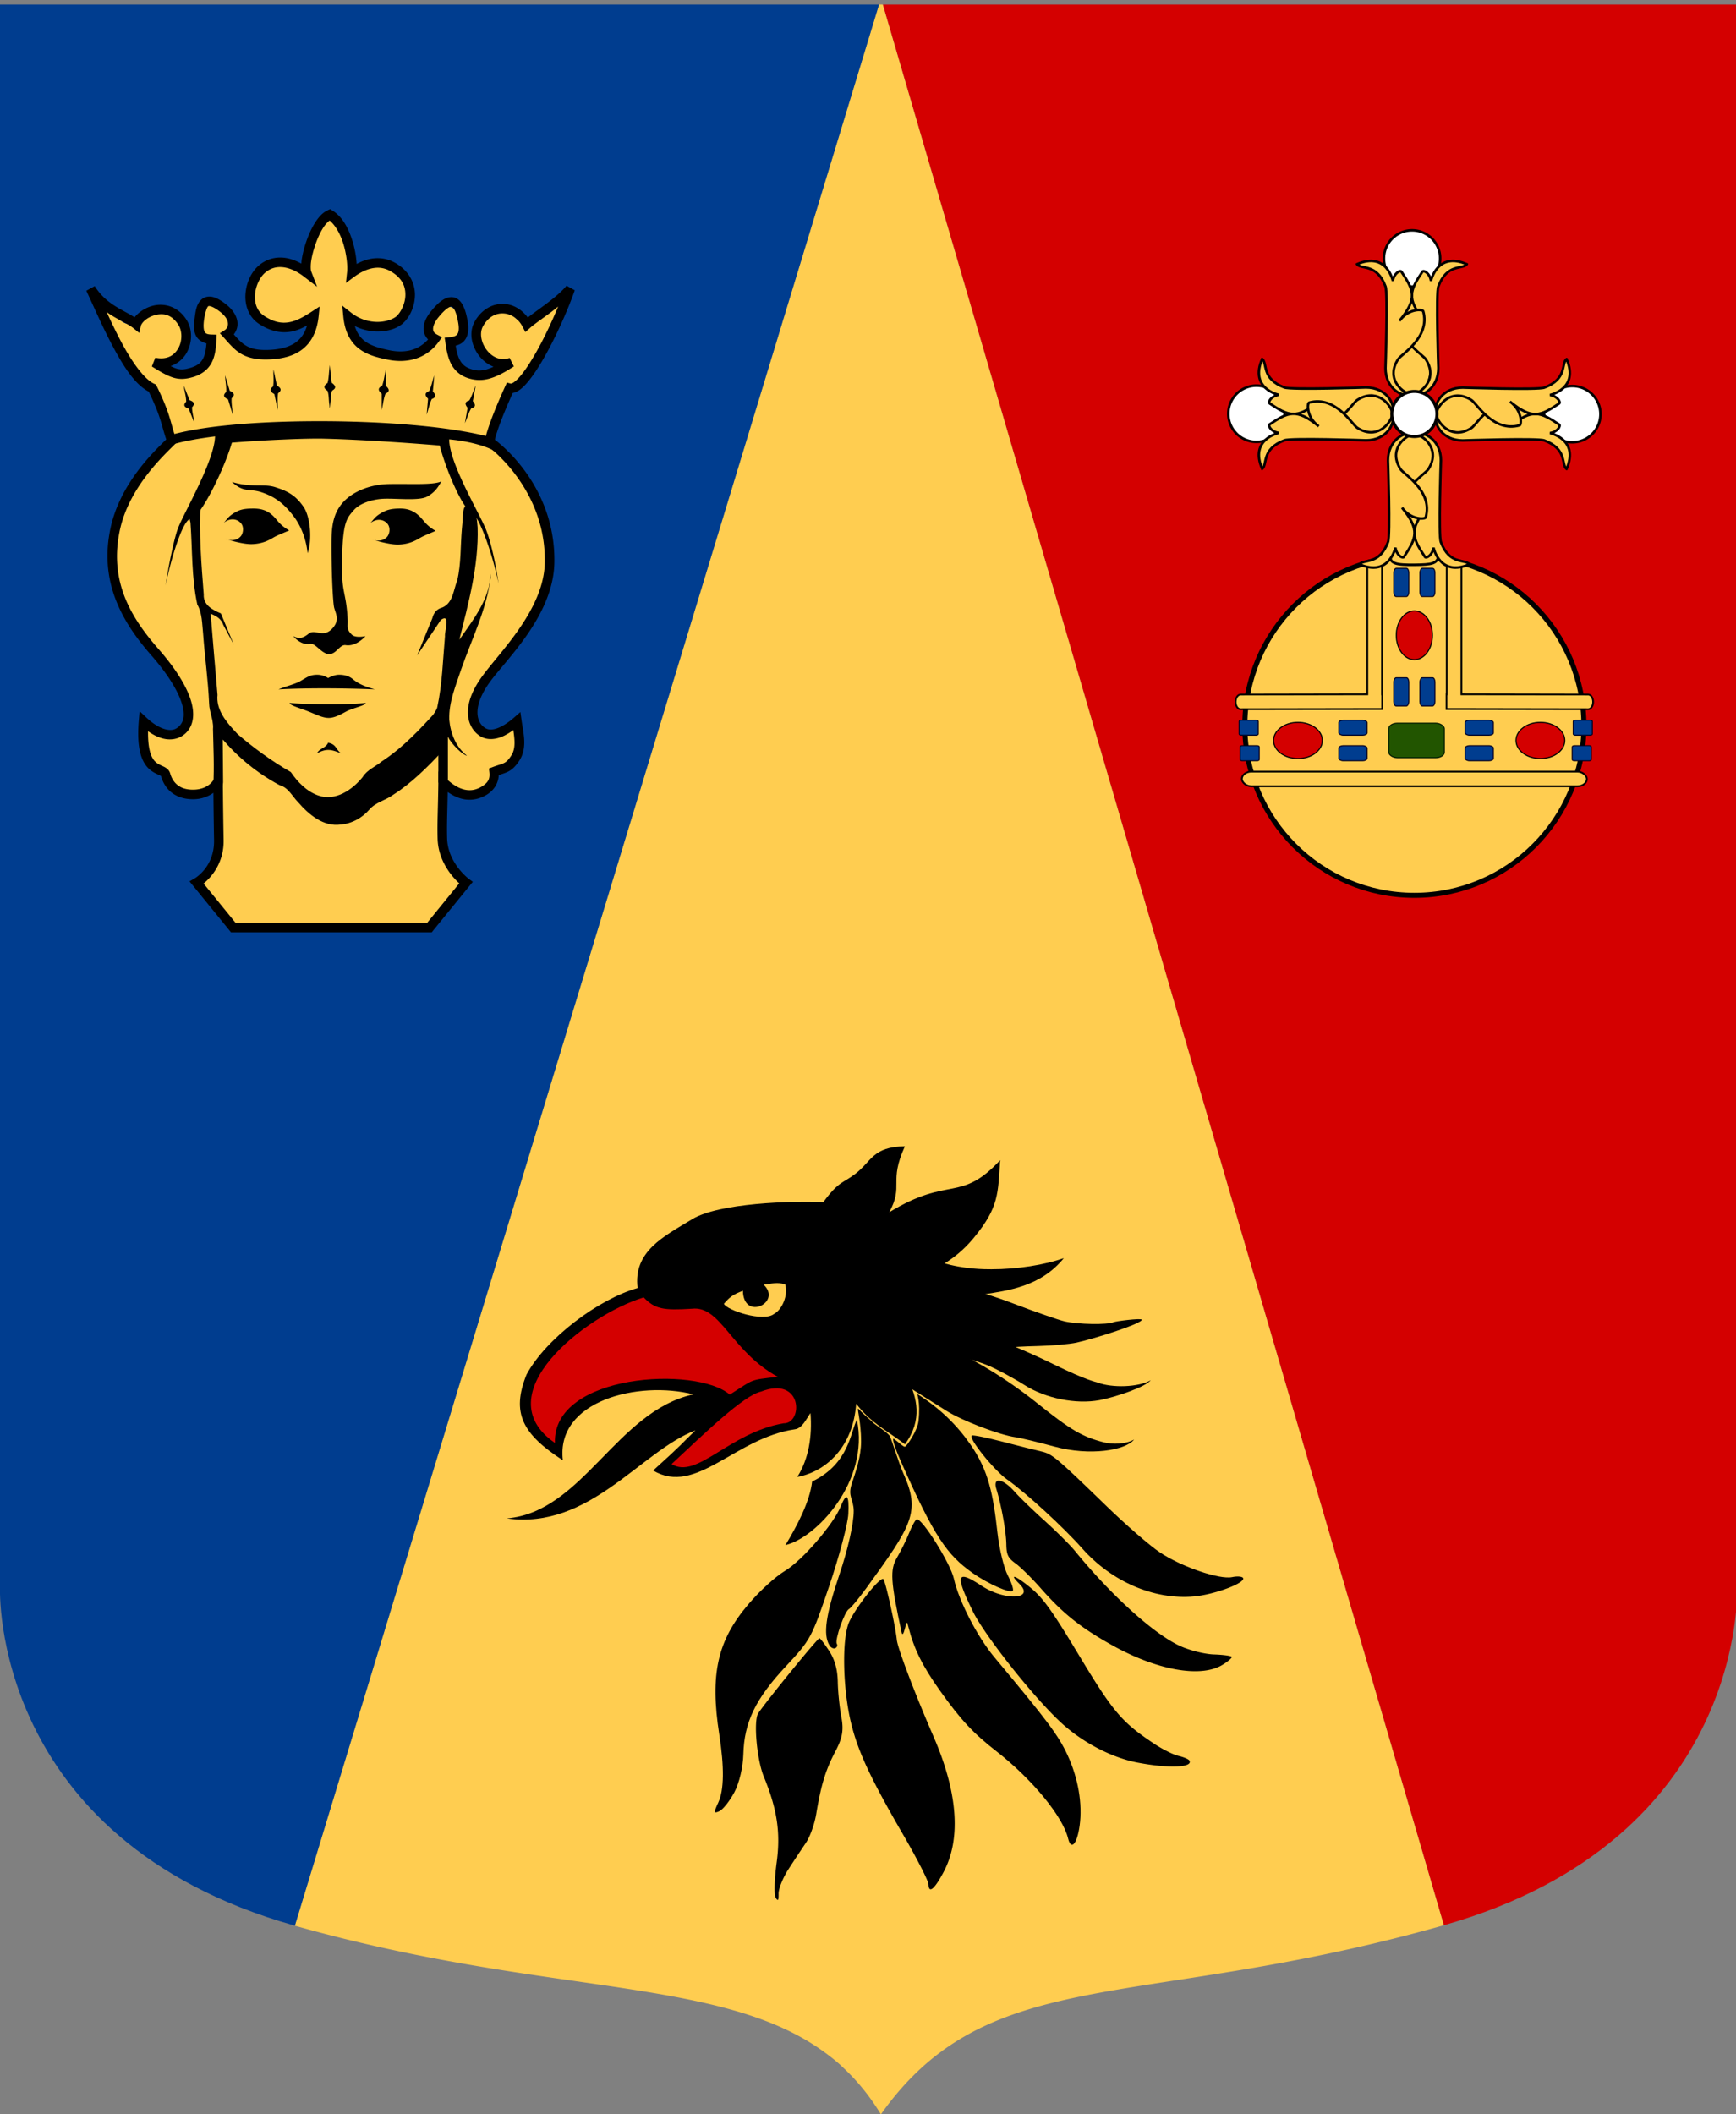 <svg xmlns="http://www.w3.org/2000/svg" xmlns:xlink="http://www.w3.org/1999/xlink" version="1.0" width="345" height="420"><rect width="100%" height="100%" fill="#808080" stroke="none"/><path style="fill:#d40000" d="m175.438.906 111.5 381.531c60.328-17.117 58.28-67.03 58.28-67.03V.906h-169.78z"/><path style="fill:#ffcd50;fill-opacity:1" d="M174.688.906 58.594 382.531c15.072 4.252 28.748 6.851 41.062 8.813 12.328 1.963 23.286 3.286 32.938 5.031 12.047 2.178 22.059 4.995 30.094 10.469 1.608 1.095 3.142 2.27 4.593 3.594.006.005-.005.026 0 .03 2.9 2.649 5.498 5.775 7.781 9.532a61.422 61.422 0 0 1 4.125-5.219 52.559 52.559 0 0 1 4.375-4.406c20.936-18.663 50.402-12.952 103.282-27.906.033-.01.06-.022.094-.031L175.438.906h-.75z"/><path style="fill:#003d8f" d="M0 .906v314.5s-2.024 49.97 58.406 67.063c.067.019.121.043.188.062L174.688.906H0z"/><path d="M308.875 52.625c-15.869 8.024-16.965 37.397-20.715 44.528-20.47-19.35-51.32 6.277-40.886 30.157 7.446 24.06 43.183 9.462 48.351 10.002-3.686 29.702-48.9 35.929-65.257 13.806 4.007-9.154-3.39-33.125-20.827-28.272-10.34 12.19 2.364 26.85 5.117 33.516 5.317 28.86-43.78 24.297-41.267 14.224 23.182 2.38 29.41-34.606 7.68-41.38-18.18-7.325-25.823 20.887-40.794 1.923-12.476-4.524-28.18-30.946-15.304-6.095 11.749 23.095 20.447 50.647 42.933 65.591 7.052 21.268 25.98 42.194 2.547 54.675-30.368 30.34-45.532 79.054-25.29 118.998 13.028 31.339 48.418 50.96 51.315 86.646-.67 27.895-38.133 5.32-35.93 8.31-4.331 22.455 23.17 43.244 34.52 53.75 15.055 7.008 29.766-22.274 25.122 3.423-.815 22.051 6.373 49.675-14.266 65.13-4.664 5.79 9.395 14.158 12.713 21.047 6.113 5 9.05 16.676 17.585 16.583h151.872l29.031-35.656c-22.458-15.686-19.443-44.718-18.33-68.578-5.139-25.42 20.453 11.938 32.83-4.578 8.465-9.678 9.615-18.114 22.834-23.231 9.46-12.728 7.026-43.033-11.174-22.778-32.453 5.308-19.85-40.857-2.667-52.162 24.183-27.977 49.83-62.416 41.752-101.762-4.333-29.254-20.736-56-43.214-74.91-4.483-20.226 12.083-44.471 28.437-57.818 13.768-20.439 23.917-43.126 32.438-66.183-13.727 10.167-31.393 38.339-45.037 17.96-19.123-10.377-39.753 17.292-24.494 32.943 5.475 13.124 34.089 4.27 11.937 13.857-21.821 17.064-52.314-18.295-27.478-30.562 4.764-19.751-15.99-32.607-25.031-10.517-5.803 11.769 7.973 22.08-11.08 27.273-19.906 6.799-51.62-.283-54.883-24.842 4.232-2.281 39.768 14.547 46.11-9.341 13.402-24.163-20.687-49.18-40.996-31.379-4.842-6.096-4.116-35.914-20.204-44.298z" style="fill:#ffcd50;fill-opacity:1;fill-rule:evenodd;stroke:none" transform="matrix(.25 0 0 .25 -12.04 29.91)"/><path d="m310.594 46.563-1.813.812c-4.174 1.862-7.337 5.504-10.093 9.813-2.757 4.308-5.06 9.408-6.875 14.562-1.816 5.154-3.127 10.341-3.813 14.906-.172 1.148-.207 2.107-.312 3.156-4.458-2.463-9.067-4.148-13.72-4.656-6.95-.759-13.981 1.085-19.78 5.906-6.259 5.204-10.2 13.8-10.875 22.688-.676 8.889 2.302 18.477 10.812 24.031 9.384 6.124 18.144 7.474 25.781 6 4.56-.88 8.566-2.732 12.375-4.812-1.809 6.058-4.76 10.253-8.687 13.187-5.462 4.081-13.145 5.962-22.375 6.25-9.169.287-14.21-1.272-18.188-3.812-3.15-2.012-5.907-5.054-9.03-8.531 1.809-2.3 3.04-5.214 2.968-8.594-.11-5.14-3.09-10.676-9.5-15.594-3.88-2.977-7.121-4.818-10.281-5.563-3.16-.744-6.504-.03-8.688 1.876-4.367 3.81-4.864 9.607-5.656 15.374-.625 4.55-.992 9.06.906 13.188 1.445 3.142 4.52 5.461 8.531 6.469-.386 4.563-1.023 8.608-2.437 11.5-1.776 3.631-4.371 6.116-10.063 7.844-4.874 1.479-7.595 1.714-11.187.718-1.348-.373-3.07-1.19-4.813-2.031 5.71-1.96 10.16-5.89 12.813-10.688 4.504-8.144 4.719-18.488-.25-26.218-6.908-10.747-17.699-13.173-26.25-11.125A28.557 28.557 0 0 0 159 128.656c-1.48 1.186-2.79 2.447-3.844 3.844-9.837-6.356-22.368-10.128-31.718-24.781l-6.657 3.656c6.131 13.132 13.787 30.88 22.313 46.531 8.166 14.991 16.76 28.157 27.312 33.625 10.008 20.723 9.832 26.077 13.907 37.969-9.832 9.66-36.343 34.698-44.125 69.719-9.993 44.968 10.812 77.341 32.28 101.875 11.499 13.139 19.465 25.37 23.188 35.219 3.724 9.848 3.238 16.543-.718 20.718-3.21 3.389-6.675 3.973-11.282 2.813-4.606-1.16-10.007-4.51-14.812-9.031l-5.719-5.375-.656 7.843c-1.81 22.011 2.26 32.403 7.937 37.813 2.839 2.705 5.854 3.986 7.782 4.875.964.444 1.657.812 1.906 1 .25.187.052.013.031-.063 1.045 3.832 3.134 8.435 7.219 12.156 4.084 3.722 10.174 6.344 18.219 6.344 7.2 0 12.48-2.415 16.25-5.093.058 6.468.16 18.612.5 37.656.386 21.658-15.625 30.468-15.625 30.468l-3.875 2.22 2.812 3.468 29.031 35.656 1.125 1.407h159.563l1.125-1.407 29.031-35.656 2.531-3.094-3.218-2.343s-16.672-12.427-17.22-32.125c-.31-10.89.173-21.145.47-36.875 4.207 2.906 8.451 4.892 12.718 5.687 6.386 1.19 12.693-.164 18.25-3.531 6.153-3.728 9.286-9.461 9.594-15.625 2.731-.905 5.15-1.593 7.563-2.813 3.114-1.573 5.917-4.197 8.843-8.75 6.533-10.162 3.136-21.834 1.782-31.594l-.97-6.937-5.28 4.594c-4.387 3.809-9.04 6.83-13.094 8.281-4.053 1.451-7.14 1.394-9.594-.156-3.346-2.115-5.941-5.817-6.156-11.719-.215-5.902 2.151-14.169 9.625-24.563 12.909-17.952 50.83-53.094 51.5-95.25.957-59.411-41.33-93.048-47.25-97.5.153-.818.206-1.721 1.875-6.78 2.013-6.104 5.84-16.144 12.281-30.438 1.596-.272 3.13-.921 4.5-1.781 2.334-1.466 4.502-3.555 6.75-6.125 4.496-5.142 9.204-12.305 13.875-20.532 9.343-16.453 18.51-37.057 24.188-53.125l-6.532-3.656c-4.068 5-10.693 10.373-17.218 15.219-5.08 3.772-9.727 7.06-13.594 10.094-4.8-6.505-11.715-10.515-19.094-10.844-8.735-.39-17.74 4.373-23.187 14.156-4.793 8.608-2.378 19.29 3.5 26.969 2.933 3.831 6.935 7.03 11.562 8.781-2.2.972-4.36 1.876-6.156 2.313-4.596 1.116-8.033.804-12.031-.532-5.013-1.674-7.471-4.509-9.25-8.375-1.344-2.92-2.066-6.48-2.688-10.125 2.428-.62 4.838-1.597 6.781-3.812 3.034-3.459 3.966-8.769 2.688-15.969-.778-4.383-1.759-8.098-3.188-11.188-1.428-3.089-3.388-5.781-6.5-7-3.111-1.218-6.662-.433-9.75 1.47-3.087 1.902-6.171 4.915-9.625 9.187-4.07 5.033-6.142 9.878-5.906 14.531.155 3.038 1.533 5.717 3.563 7.844-4.287 4.735-9.056 7.348-13.938 8.562-5.784 1.44-11.663 1.03-16.187.125-7.906-1.58-14.942-3.468-20-7.25-3.58-2.677-6.375-6.375-8.094-12.062 6.181 3.017 12.538 4.322 18.312 4.281 8.219-.059 15.248-2.406 19.688-6.281 5.362-4.68 9.545-12.913 9.781-22.188.236-9.274-4.21-19.59-15.875-26.156-7.444-4.19-15.123-4.267-21.5-2.625-3.359.865-6.341 2.178-8.969 3.594-.313-5.718-1.435-12.263-3.5-18.781-3.015-9.523-7.839-18.891-15.875-23.72l-1.687-1.03zm-.406 9.03c4.496 3.711 8.359 10.45 10.75 18 2.712 8.565 3.659 17.879 3.125 23l-.907 8.563 6.938-5.094c2.958-2.184 7.454-4.904 12.437-6.187 4.984-1.283 10.29-1.269 15.875 1.875 9.563 5.382 12.177 12.378 12 19.313-.176 6.934-3.88 13.8-7.187 16.687-2.366 2.065-8.07 4.358-14.75 4.406-6.68.048-14.305-1.918-21.25-7.406l-7-5.5.875 8.844c1.19 12.29 5.932 20.473 12.656 25.5 6.724 5.027 14.92 6.998 23.063 8.625 5.31 1.06 12.25 1.584 19.5-.219 7.249-1.803 14.798-6.057 20.656-14.156l2.562-3.563-3.875-2.031c-2.287-1.192-3.118-2.395-3.218-4.375-.1-1.98.902-5.234 4.25-9.375 3.143-3.888 5.809-6.343 7.687-7.5 1.878-1.157 2.541-1.055 3-.875.459.18 1.424 1 2.406 3.125.983 2.125 1.883 5.338 2.594 9.344 1.066 6.005.116 8.46-.906 9.625-1.022 1.165-2.993 1.824-5.813 2.094l-4 .375.594 3.968c.74 4.84 1.53 10.455 3.938 15.688 2.408 5.232 6.76 10.05 13.718 12.375 5.016 1.676 10.353 2.183 16.25.75 5.898-1.433 12.333-4.63 20.47-9.969l-3.345-6.75c-7.442 2.628-13.93-.682-18.312-6.406-4.382-5.725-5.78-13.495-2.906-18.656 4.284-7.696 10.331-10.513 16.218-10.25 5.887.262 11.774 3.823 15.25 10.468l2.282 4.313 3.625-3.25c3.27-2.913 9.718-7.316 16.406-12.281 2.02-1.501 4.02-3.146 6.031-4.75-5.104 12.258-11.315 25.41-17.594 36.468-4.523 7.967-9.07 14.854-12.968 19.313-1.95 2.23-3.756 3.816-5.094 4.656-1.338.84-1.963.799-2.031.781l-3.063-.781-1.344 2.875c-7.263 15.91-11.292 26.618-13.53 33.406-2.24 6.789-2.72 9.938-2.72 9.938l-.312 2.312 1.875 1.344s47.118 33.258 46.156 92.938c-.596 37.578-35.924 71.274-50.062 90.937-8.14 11.321-11.36 21.138-11.063 29.281.297 8.144 4.302 14.44 9.688 17.844 4.898 3.096 10.824 2.838 16.218.906 3.5-1.253 6.872-3.333 10.188-5.687 1.154 7.804 1.873 14.75-1.563 20.094-2.513 3.91-4.007 5.134-5.906 6.093-1.899.96-4.77 1.608-9.187 3.281l-2.75 1.032.343 2.937c.577 5.026-.745 8.217-6.062 11.438-4.218 2.556-8.376 3.413-12.938 2.562-4.561-.85-9.64-3.542-15.125-8.719l-6.312-5.968-.094 8.687c-.23 21.51-.971 31.66-.594 44.875.499 17.934 11.69 30.396 17.22 35.469l-25.5 31.344H235.374L210 582.406c5.69-4.69 16.24-15.886 15.906-34.593-.42-23.515-.625-46.5-.625-46.5l-7.125-1.75s-3.878 8.25-16.593 8.25c-6.463 0-10.378-1.901-13.094-4.375-2.716-2.475-4.263-5.714-5.031-8.532-.474-1.738-1.645-3.145-2.782-4-1.136-.855-2.24-1.364-3.28-1.844-2.081-.959-3.992-1.793-5.75-3.468-3.024-2.881-6.027-9.325-5.782-24.219 3.796 2.68 7.799 4.77 11.937 5.813 6.472 1.629 13.587.413 18.657-4.938 6.56-6.924 6.587-17.401 2.343-28.625-4.243-11.224-12.713-23.955-24.593-37.531-20.921-23.908-39.944-53.143-30.594-95.219 7.46-33.571 34.608-58.546 43.719-67.656l1.718-1.719-.843-2.281c-4.882-13.252-3.819-18.264-15.438-42.063l-.594-1.219-1.28-.562c-7.448-3.312-16.845-15.892-25.126-31.094-4.533-8.322-8.774-17.237-12.781-25.906 8.397 5.95 16.564 8.985 21.187 12.719l4.688 3.781 1.375-5.844c.188-.793 1.408-2.77 3.531-4.469 2.123-1.699 5.037-3.197 8.125-3.937 6.177-1.48 12.688-.518 18.063 7.844 3.16 4.918 3.203 12.702.03 18.437-3.17 5.736-8.755 9.577-18.343 7.688l-2.75 6.937c7.53 4.705 12.625 7.66 17.688 9.063 5.062 1.402 9.868.93 15.406-.75 7.236-2.197 12.08-6.482 14.687-11.813 2.607-5.33 3.222-11.375 3.532-17.875l.187-3.875-3.875-.093c-4.274-.115-5.11-1.031-5.844-2.625-.733-1.594-.87-4.901-.312-8.97.756-5.508 2.277-9.92 3.156-10.687.44-.383.496-.527 1.938-.187 1.441.34 4.003 1.576 7.406 4.187 5.18 3.975 6.48 7.35 6.531 9.719.05 2.37-1.217 4.203-2.625 5.094l-3.844 2.437 3.063 3.344c4.154 4.54 7.654 9.055 13 12.469 5.346 3.413 12.326 5.318 22.5 5 10.113-.316 19.403-2.332 26.656-7.75 7.253-5.419 12.025-14.174 13.313-26.406l.812-7.907-6.656 4.313c-5.668 3.657-11.255 6.96-17.125 8.094-5.87 1.133-12.147.392-20.219-4.875-5.885-3.84-7.9-10.211-7.375-17.125.526-6.915 3.986-13.94 8.156-17.407 4.28-3.558 8.916-4.784 14.094-4.218 5.179.565 10.908 3.076 16.438 7.312l10.656 8.188-4.813-12.563c-.201-.525-.504-3.865.094-7.844.598-3.978 1.836-8.776 3.5-13.5 1.664-4.723 3.775-9.375 6.094-13 1.71-2.673 3.481-4.45 5.094-5.687z" style="fill:#000;fill-opacity:1;fill-rule:evenodd;stroke:none;stroke-width:7.59;marker:none;visibility:visible;display:inline;overflow:visible;enable-background:accumulate" transform="matrix(.25 0 0 .25 -12.04 29.91)"/><path d="M208.969 274.531c-8.658 3.254-11.843 12.62-9.388 21.067 1.565 21.705.772 43.767 5.43 65.124 3.95 6.97 3.745 15.155 4.6 22.973 1.324 18.508 3.954 36.892 4.78 55.43.093 7.037 3.712 13.387 3.088 20.441.322 15.013 1.08 30.053.24 45.059 3-.424 7.326 6.162 7.785-2.7-.15-11.564-.187-24.995-.285-34.081 3.816 4.706 20.02 3.126 8.657-7.584-6.92-7.593-13.968-16.808-12.8-27.718-1.92-21.505-3.636-43.03-5.482-64.542 4.617 1.796 8.57 4.118 10.12 9.02l8.349 15.605-10.313-24.844c-6.464-2.755-14.127-6.58-13.62-15.053-1.926-24.273-3.866-48.697-2.462-73.047.261-1.738.282-3.633 1.3-5.15zM423.063 279.094c-8.585 2.9-6.218 8.586-7.736 21.515-1.196 13.638-.538 27.606-3.696 40.967-3.002 7.423-3.288 17.661-11.595 21.398-4.718 1.188-7.104 4.302-8.267 8.785l-12.05 29.397 18.875-28.219c8.086-5.66 2.784 9.433 3.3 12.986-1.7 18.847-2.111 37.954-6.149 56.487-.958 4.008-7.182 8.732-.127 8.452 2.02 3.862.568 8.551 1.007 12.783v38.605c2.26-.578 6.862 1.184 7.594-.923v-35.67c2.755 6.148 12.47 15.112 15.116 15.123-8.734-6.701-13.098-17.843-14.026-28.51-.518-13.963 5.208-27.15 9.496-40.19 8.37-24.003 20.082-47.224 23.35-72.684.652-9.45-.668 5.873-1.9 9.035-4.263 15.053-14.215 27.541-22.942 40.225 7.247-29.217 15.442-58.845 14.527-89.214-.437-6.965-1.517-14.09-4.777-20.348z" style="fill:#000;fill-opacity:1;fill-rule:evenodd;stroke:none;stroke-width:7.59;marker:none;visibility:visible;display:inline;overflow:visible;enable-background:accumulate" transform="matrix(.25 0 0 .25 -12.04 29.91)"/><path d="M296.938 215.031c-46.453.243-90.784 3.939-116.063 11.875l2.281 7.25c9.18-2.882 21.555-5.222 35.97-7.031-.677 19.863-24.355 59.785-29.47 72.938-2.69 6.919-6.912 26.363-9.937 45.53 4.836-23.32 14.196-53.11 20.062-52.874 6.579.264 25.795-37.118 32.72-60.625 26.752-2.135 59.615-3.496 73.03-3.156 28.452.723 64.017 3.091 92.157 5.406 5.753 21.76 18.843 50.661 25 52.844 5.863 2.078 16.688 31.934 21.807 56.893-2.946-20.076-6.917-35.01-9.776-42.362-5.162-13.275-29.254-52.584-29.5-72.25 23.108 2.212 34.281 8.312 34.281 8.312.363.265.709.543 1.063.813.902-.307 1.5-.469 1.5-.469-.808-2.768-1.995-5.59-2.532-7.75-1.036-.237-2.121-.455-3.25-.688l.594-2.218c-30.326-8.046-80.854-12.21-130.625-12.438a950.91 950.91 0 0 0-9.312 0z" style="fill:#000;fill-opacity:1;fill-rule:evenodd;stroke:none;stroke-width:7.59;marker:none;visibility:visible;display:inline;overflow:visible;enable-background:accumulate" transform="matrix(.25 0 0 .25 -12.04 29.91)"/><path d="M399 262.906c-6.69 2.98-23.784 1.748-41.562 2.063-16.47.291-29.213 6.728-36 13.875-8.423 8.87-9.674 19.758-9.75 31.187-.154 23.124 1.018 47.183 1.968 52.5.78 4.358 4.97 9.802-.718 16.531-7.667 9.071-14.112.605-19.344 4.75-5.161 4.09-7.87 4.137-12.313 2.032 2.894 3.484 8.085 7.17 13.563 6.094 4.007-.788 9.014 8.01 14.844 8.156 5.83.145 8.52-7.86 13.312-7.125 8.548 1.31 15.688-7.156 15.688-7.156s-7.802 1.79-10.907-1.22c-4.485-4.348-2.974-6.486-3.25-11.812-1.278-24.721-5.634-19.595-4.343-53.375.936-24.683 3.855-27.562 9.187-33.656 5.249-5.998 15.267-8.458 22.094-9 9.739-.773 29.306 1.894 36.156-1.75 6.85-3.644 9.53-8.916 11.375-12.094zm-166.5.375c9.92 9.02 13.623 4.862 23.75 8.281 11.222 3.79 18.243 9.642 25.5 19.25 6.412 8.49 9.99 19.463 10.938 29.157 3.863-11.002 2.028-29.297-3.22-36.875-6.146-8.879-12.333-12.497-22.874-15.75-9.024-2.786-18.75.674-34.094-4.063zm16.5 21.156c-7.217.082-10.56.85-15.437 3.97-4.507 2.88-5.263 5.219-8 7.812 4.579-4.287 10.839-4.124 14.218-.031 2.5 3.026 1.756 8.138-.375 10.437-3.213 3.468-7.44 3.16-10 2.563 4.082 1.23 12.966 3.663 18.875 3.53 8.266-.184 13.58-3.08 16.438-4.78 4.136-2.461 7.219-3.388 13.281-6.094-8.173-4.804-9.048-8.182-13.312-12.094-4.569-4.192-9.708-5.381-15.688-5.312zm116.781 0c-7.216.082-10.934 1.194-15.812 4.313-4.507 2.881-5.232 5.22-7.969 7.813 4.58-4.287 10.808-4.093 14.188 0 2.499 3.026 1.771 8.092-.344 10.406-3.184 3.482-7.475 3.165-10.031 2.562 4.081 1.232 12.996 3.664 18.906 3.531 8.266-.184 13.548-3.05 16.406-4.75 4.136-2.46 7.219-3.419 13.281-6.125-8.173-4.803-9.017-8.181-13.28-12.093-4.57-4.192-9.364-5.725-15.345-5.656zM227.22 308.5s.828.356 2.062.656c-1.226-.372-2.062-.656-2.062-.656zm116.75.469c.319.122.907.325 1.594.5a87.06 87.06 0 0 1-1.594-.5zM300.344 416.5c-5.128 0-7.403 1.43-12.531 4.531-5.129 3.101-11.55 4.25-18.25 7.094 22.5-1.23 53.57-.985 76.53 0-8.01-2.318-12.792-4.25-17.53-8.188-3.03-2.517-6.83-3.478-11.125-3.437-4.03.038-8.47 2.625-8.47 2.625s-3.496-2.625-8.624-2.625zm-21.813 22.375c-.835 1.673 8.794 4.392 14.657 6.719 6.512 2.584 11.397 5.187 16.28 5.187 4.885 0 10.014-3.028 14.095-5.187 4.884-2.584 15.952-4.9 15.218-6.719-15.662 1.806-49.465 1.14-60.25 0zm30.438 31.656c-1.876 4.37-6.664 4.188-8.813 8.344 7.411-3.708 10.657-3.33 19.157.094-4.368-3.159-3.75-7.346-10.344-8.438zM310.313 170.469c-.692 4.689-.603 9.747-1.771 14.211-3.169 2.056-3.414 4.104-.092 6.145 1.31 3.388.911 7.59 1.57 11.287.29 5.613.581-.523.872-2.794.687-2.823-.147-6.37 1.496-8.737 3.648-2.035 2.2-4.082-.564-6.131-.63-4.596-.987-9.337-1.511-13.981zm-44.782 3.375c-.189 4.473.42 9.225-.264 13.526-3.207 2.418-2.206 4.377.983 6.099l2.656 12.719c.207-4.418-.409-9.128.3-13.367 3.249-2.396 2.219-4.358-.956-6.102l-2.719-12.875zm89.407 0c-1.12 4.336-1.517 9.112-3.086 13.174-3.664 1.695-3.049 3.823-.29 6.17v13c1.106-4.28 1.464-9.016 3.025-13.017 3.68-1.667 3.038-3.806.32-6.171l.03-13.156zm-127.875 4.75c.19 4.368 1.206 9.053.923 13.236-2.946 2.608-1.781 4.417 1.452 5.826l3.718 12.188c-.183-4.333-1.188-8.88-.858-13.08 3.034-2.639 1.732-4.437-1.517-5.858-1.076-3.977-2.509-8.241-3.718-12.312zm166.343 0c-1.448 4.092-2.367 8.905-4.112 12.576-3.742 1.324-3.39 3.444-.856 5.986l-1.125 12.688c1.454-4.09 2.233-8.676 4.11-12.453 3.737-1.311 3.242-3.443.796-5.953.452-4.217.783-8.578 1.187-12.844zm-199.25 8.062c.557 4.242 1.951 8.718 2.02 12.82-2.713 2.832-1.372 4.495 1.95 5.586 1.54 3.855 3.082 7.709 4.624 11.563-.528-4.203-1.92-8.548-1.928-12.665 2.684-2.827 1.344-4.501-1.947-5.616l-4.719-11.688zm232.157 0c-1.793 3.9-2.945 8.366-5.132 11.92-3.788.972-3.495 3.114-1.306 5.799l-2.156 12.25c1.767-3.853 2.871-8.292 5.04-11.792 3.821-.95 3.467-3.097 1.272-5.77.862-4.007 1.506-8.301 2.282-12.407z" style="fill:#000;fill-opacity:1;fill-rule:evenodd;stroke:none" transform="matrix(.25 0 0 .25 -12.04 29.91)"/><path d="M396.25 444.125c-13.541 15.02-27.463 30.03-44.51 41.16-5.095 4.258-11.849 6.749-15.38 12.624-8.23 10.104-21.608 19.296-35.125 14.555-9.312-3.22-16.478-10.675-21.891-18.62-15.417-8.859-29.802-19.354-43.231-30.992-5.661-3.803-10.535-10.105-16.603-12.597-5.644 4.465 2.064 12.137 4.85 16.58 12.743 15.216 28.506 28.056 46.023 37.394 6.963 1.846 10.061 8.816 14.803 13.621 8.41 9.677 20 19.575 33.752 17.681 9.002-.743 17.207-5.315 23.026-12.127 4.991-5.69 12.817-7.126 18.776-11.544 14.933-9.481 27.398-22.232 39.51-34.985-1.076-10.946-2.566-21.846-4-32.75z" style="fill:#000;fill-opacity:1;fill-rule:evenodd;stroke:none;stroke-width:1.65px;marker:none;visibility:visible;display:inline;overflow:visible;enable-background:accumulate" transform="matrix(.25 0 0 .25 -12.04 29.91)"/><path d="M314.779 144.153c.002 18.612-15.085 33.701-33.697 33.701-18.612 0-33.7-15.089-33.697-33.7-.002-18.613 15.085-33.702 33.697-33.702 18.612 0 33.7 15.09 33.697 33.701z" style="fill:#ffcd50;fill-opacity:1;stroke:#000;stroke-opacity:1"/><path id="a" style="fill:#ffcd50;stroke:#000;stroke-width:.351;stroke-linecap:round;stroke-opacity:1;fill-opacity:1" d="M271.73 112.183v25.738l-25.188.047c-.546 0-.989.653-.989 1.459s.443 1.458.989 1.458l28.153-.047v-2.917h-.047v-25.738c-.619-.195-2.297-.153-2.917 0z"/><rect style="fill:#ffcd50;stroke:#000;stroke-width:.351;stroke-linecap:round;stroke-opacity:1;fill-opacity:1" y="153.278" x="246.796" ry="2.939" rx="1.894" height="2.917" width="68.572"/><use xlink:href="#a" height="332" width="280" transform="matrix(-1 0 0 1 562.164 0)"/><rect style="fill:#250;stroke:#001900;stroke-width:.2;stroke-linecap:square;stroke-opacity:1;fill-opacity:1;stroke-miterlimit:4;stroke-dasharray:none" y="143.653" x="275.987" ry="1.086" rx="1.749" height="6.862" width="11.049"/><rect id="b" style="fill:#003d8f;stroke:#000020;stroke-width:.2;stroke-linecap:square;fill-opacity:1;stroke-opacity:1;stroke-miterlimit:4;stroke-dasharray:none" y="143.055" x="266.076" ry=".473" rx=".887" height="2.989" width="5.605"/><use xlink:href="#b" height="332" width="280" transform="translate(0 5.07)" style="stroke:#000020;stroke-opacity:1;stroke-width:.2;stroke-miterlimit:4;stroke-dasharray:none;stroke-linecap:square"/><use xlink:href="#b" height="332" width="280" transform="translate(25.095)" style="stroke:#000020;stroke-opacity:1;stroke-width:.2;stroke-miterlimit:4;stroke-dasharray:none;stroke-linecap:square"/><use xlink:href="#b" height="332" width="280" transform="translate(25.095 5.07)" style="stroke:#000020;stroke-opacity:1;stroke-width:.2;stroke-miterlimit:4;stroke-dasharray:none;stroke-linecap:square"/><use xlink:href="#b" height="332" width="280" y="0" x="0" id="c" transform="rotate(90 277.24 145.792)" style="stroke:#000020;stroke-opacity:1;stroke-width:.2;stroke-miterlimit:4;stroke-dasharray:none;stroke-linecap:square"/><use xlink:href="#c" height="332" width="280" transform="translate(5.195)" style="stroke:#000020;stroke-opacity:1;stroke-width:.2;stroke-miterlimit:4;stroke-dasharray:none;stroke-linecap:square"/><use xlink:href="#c" height="332" width="280" transform="translate(0 -21.732)" style="stroke:#000020;stroke-opacity:1;stroke-width:.2;stroke-miterlimit:4;stroke-dasharray:none;stroke-linecap:square"/><use xlink:href="#c" height="332" width="280" transform="translate(5.195 -21.732)" style="stroke:#000020;stroke-opacity:1;stroke-width:.2;stroke-miterlimit:4;stroke-dasharray:none;stroke-linecap:square"/><path id="d" style="fill:#d40000;stroke:#000;stroke-width:.216;stroke-linecap:round;fill-opacity:1;stroke-opacity:1;stroke-miterlimit:4;stroke-dasharray:none" d="M284.674 126.193c.001 2.675-1.607 4.844-3.592 4.844s-3.594-2.17-3.593-4.844c0-2.675 1.608-4.845 3.593-4.845 1.985 0 3.594 2.17 3.592 4.845h0z"/><use xlink:href="#d" height="332" width="280" y="0" x="0" id="e" transform="rotate(-90 279.96 148.206)" style="fill:#d40000;fill-opacity:1;stroke:#000;stroke-opacity:1"/><use xlink:href="#e" height="332" width="280" transform="translate(48.182)"/><path id="f" style="fill:#003d8f;stroke:#000020;stroke-width:.2;stroke-linecap:square;fill-opacity:1;stroke-opacity:1;stroke-miterlimit:4;stroke-dasharray:none" d="M246.701 143.055h2.903c.247 0 .446.106.446.237v2.514c0 .131-.2.237-.446.237h-2.903c-.246 0-.445-.106-.445-.237v-2.514c0-.131.199-.237.445-.237z"/><use xlink:href="#f" height="332" width="280" transform="translate(.2 5.07)" style="stroke:#000020;stroke-opacity:1;stroke-width:.2;stroke-miterlimit:4;stroke-dasharray:none;stroke-linecap:square"/><use xlink:href="#f" height="332" width="280" transform="translate(66.401)" style="stroke:#000020;stroke-opacity:1;stroke-width:.2;stroke-miterlimit:4;stroke-dasharray:none;stroke-linecap:square"/><use xlink:href="#f" height="332" width="280" transform="translate(66.2 5.07)" style="stroke:#000020;stroke-opacity:1;stroke-width:.2;stroke-miterlimit:4;stroke-dasharray:none;stroke-linecap:square"/><g style="fill:#f0aa18;stroke:#000;stroke-width:.996;stroke-opacity:1;stroke-miterlimit:4;stroke-dasharray:none"><path style="stroke:#000;fill:#ffcd50;fill-opacity:1;stroke-opacity:1;stroke-width:.996;stroke-miterlimit:4;stroke-dasharray:none" d="M146.212 136.245c0 23.054 4.522 24.287-8.854 24.418-14.844.146-8.855-1.805-8.855-24.418 0-15.148-.863-27.442 8.855-27.442 7.668 0 8.854 12.294 8.854 27.442z" transform="matrix(.502 0 0 .502 212.215 31.54)"/><path d="M158.948 160.468c-1.756-2.196-7.822.41-11.27-8.782-1.024-2.488 0-32.345 0-32.345 0-8.05-6.654-11.653-9.806-10.392 3.806 1.171 9.585 6.495 4.83 13.904-1.31 2.041-12.88 8.636-9.952 19.027.135.405 1.583-2.823 3.444-3.258 1.861-.434 4.135 1.925 5.923-.547-7.228 8.85-5.674 12.062-.732 19.465.459.688 2.927-.585 3.366-3.659 0 0 2.434 11.716 14.197 6.587z" style="fill:#ffcd50;fill-opacity:1;stroke:#000;stroke-opacity:1;stroke-width:.996;stroke-miterlimit:4;stroke-dasharray:none" transform="matrix(.502 0 0 .502 212.215 31.54)"/><path d="M115.477 160.468c1.756-2.196 7.822.41 11.27-8.782 1.024-2.488 0-32.345 0-32.345 0-8.05 6.654-11.653 9.806-10.392-3.806 1.171-9.585 6.495-4.83 13.904 1.31 2.041 12.88 8.636 9.952 19.027-.27.81-5.792 1.139-9.367-3.805 7.228 8.85 5.674 12.062.732 19.465-.459.688-2.927-.585-3.366-3.659 0 0-2.434 11.716-14.197 6.587z" style="fill:#ffcd50;fill-opacity:1;stroke:#000;stroke-opacity:1;stroke-width:.996;stroke-miterlimit:4;stroke-dasharray:none" transform="matrix(.502 0 0 .502 212.215 31.54)"/></g><g id="g" style="fill:#f0aa18;stroke:#000;stroke-width:.996;stroke-opacity:1;stroke-miterlimit:4;stroke-dasharray:none"><path style="stroke:#000;fill:#ffcd50;fill-opacity:1;stroke-opacity:1;stroke-width:.996;stroke-miterlimit:4;stroke-dasharray:none" d="M147.212 65.949c0-23.053 4.522-17.312-8.854-17.442-14.844-.147-8.855-5.17-8.855 17.442 0 15.148-.863 27.442 8.855 27.442 7.668 0 8.854-12.294 8.854-27.442z" transform="matrix(.502 0 0 .502 211.211 31.54)"/><path style="fill:#fff;stroke:#000;stroke-opacity:1;stroke-width:.695;stroke-miterlimit:4;stroke-dasharray:none" transform="matrix(.72 0 0 .72 182.092 22.426)" d="M144.602 40.16a7.757 7.757 0 1 1-15.514 0 7.757 7.757 0 0 1 15.514 0z"/><path d="M159.948 41.727c-1.756 2.195-7.822-.412-11.27 8.781-1.024 2.488 0 32.345 0 32.345 0 8.05-6.654 11.653-9.806 10.392 3.806-1.17 9.585-6.494 4.83-13.904-1.31-2.041-12.88-8.635-9.952-19.027.135-.405 1.583 2.823 3.444 3.258 1.861.434 4.135-1.924 5.923.548-7.228-8.851-5.674-12.063-.732-19.466.459-.688 2.927.585 3.366 3.659 0 0 2.434-11.716 14.197-6.586z" style="fill:#ffcd50;fill-opacity:1;stroke:#000;stroke-opacity:1;stroke-width:.996;stroke-miterlimit:4;stroke-dasharray:none" transform="matrix(.502 0 0 .502 211.211 31.54)"/><path d="M116.477 41.727c1.756 2.195 7.822-.412 11.27 8.781 1.024 2.488 0 32.345 0 32.345 0 8.05 6.654 11.653 9.806 10.392-3.806-1.17-9.585-6.494-4.83-13.904 1.31-2.041 12.88-8.635 9.952-19.027-.27-.81-5.792-1.139-9.367 3.806 7.228-8.851 5.674-12.063.732-19.466-.459-.688-2.927.585-3.366 3.659 0 0-2.434-11.716-14.197-6.586z" style="fill:#ffcd50;fill-opacity:1;stroke:#000;stroke-opacity:1;stroke-width:.996;stroke-miterlimit:4;stroke-dasharray:none" transform="matrix(.502 0 0 .502 211.211 31.54)"/></g><use xlink:href="#g" height="332" width="280" transform="rotate(-90 280.58 82.232)"/><use xlink:href="#g" height="332" width="280" transform="rotate(90 281.082 82.734)"/><path style="fill:#fff;stroke:#000;stroke-opacity:1;stroke-width:.6;stroke-miterlimit:4;stroke-dasharray:none" d="M285.563 82.232a4.48 4.48 0 1 1-8.962 0 4.48 4.48 0 1 1 8.962 0z"/><g style="fill:#000"><path d="M214.56 362.635c.591-4.326-.28-9.398-2.401-13.989-1.801-3.896-3.96-6.784-14.522-19.42-3.413-4.083-7.09-11.204-8.071-15.632-.676-3.047-6.438-12.22-7.4-11.778-.283.13-.953 1.337-1.486 2.68-.534 1.345-1.626 3.563-2.428 4.93-1.407 2.402-1.265 4.697.924 14.834.133.616.372.368.63-.652.417-1.645.417-1.645.747-.343 1.085 4.28 2.798 7.728 6.244 12.567 4.15 5.827 6.585 8.44 11.268 12.088 7.056 5.5 13.14 12.898 14.193 17.26.6 2.49 1.794 1.17 2.302-2.545z"/><path d="M187.546 371.823c3.484-6.582 2.79-15.794-2.022-26.863-3.665-8.43-7.123-17.524-7.292-19.176-.3-2.944-2.332-12.023-2.716-12.137-.816-.24-5.607 5.855-6.801 8.653-1.436 3.365-1.224 13.25.43 20.02 1.377 5.635 3.881 10.993 10.34 22.124 2.746 4.734 5.011 9.17 5.033 9.86.061 1.928 1.18 1.012 3.028-2.48zM236.354 349.707c-.158-.266-1.12-.673-2.139-.905-1.018-.232-3.203-1.323-4.855-2.424-6.442-4.294-8.108-6.255-14.944-17.59-5.304-8.797-7.07-11.271-9.468-13.273-3.024-2.524-4.637-3.134-2.367-.896 3.166 3.123-2.866 3.442-7.5.398-4.989-3.278-5.335-2.29-1.764 5.034 2.331 4.78 11.986 16.979 17.466 22.067 4.296 3.99 10.092 7.022 15.333 8.022 6.188 1.18 11.075.973 10.238-.433zM156.719 371.264a384.32 384.32 0 0 1 3.457-5.22c.79-1.162 1.7-3.705 2.025-5.652.974-5.858 1.87-8.797 3.804-12.462 1.42-2.694 1.693-4.259 1.197-6.868-.354-1.859-.673-5-.71-6.981-.045-2.435-.59-4.407-1.679-6.083-.886-1.364-1.765-2.522-1.954-2.574-.313-.086-10.443 12.323-12.174 14.912-.966 1.447-.286 9.187 1.106 12.576 2.665 6.489 3.361 11.134 2.558 17.059-.447 3.29-.536 6.437-.198 6.993.459.756.605.557.58-.79-.018-.991.876-3.2 1.988-4.91zM244.775 329.118c-.122-.2-1.72-.412-3.552-.472-1.831-.06-4.879-.828-6.772-1.708-5.213-2.421-13.636-10.048-20.827-18.858-.949-1.163-3.649-3.847-6-5.965-2.35-2.117-5.034-4.715-5.964-5.772-2.347-2.669-4.399-3-3.66-.59 1.016 3.309 1.94 8.407 1.988 10.976.04 2.154.324 2.739 1.87 3.864 1.001.73 3.256 2.956 5.01 4.949 4.4 4.998 7.937 7.813 14.196 11.296 8.875 4.94 17.513 6.484 21.825 3.905 1.16-.694 2.008-1.425 1.886-1.625z"/><path d="M247.042 313.457c-.183-.308-1.162-.385-2.175-.17-2.516.53-10.028-2.036-14.348-4.903-1.957-1.298-6.717-5.422-10.577-9.164-10.131-9.82-10.824-10.4-13.025-10.903-1.095-.25-4.533-1.115-7.639-1.923-3.106-.807-5.867-1.366-6.136-1.243-.843.387 4.397 6.925 7.024 8.764 3.689 2.582 11.113 9.394 14.925 13.694 5.843 6.59 14.266 10.214 22.144 9.524 4.11-.36 10.381-2.71 9.807-3.676zM145.937 356.03c.974-1.83 1.727-5.002 1.79-7.544.157-6.344 2.411-11.022 8.403-17.434 4.982-5.332 5.156-5.654 8.685-16.07 1.98-5.847 3.68-12.269 3.776-14.271.185-3.822-.354-4.346-1.511-1.472-1.42 3.528-7.663 10.752-11.054 12.79-1.943 1.17-5.016 3.97-7.319 6.672-6.144 7.21-7.633 13.879-5.769 25.831 1.016 6.514.956 11.064-.178 13.49-.953 2.039-.926 2.276.197 1.76.715-.328 2.056-2.017 2.98-3.753zM200.25 312.877c-.752-1.44-1.66-5.211-2.016-8.381-.861-7.642-1.75-12.363-5.42-17.618-2.571-3.683-5.884-7.034-10.463-9.93-.228-.144.645 1.331.184 5.354-.217 1.893-2.243 4.843-2.662 5.06-.264.136-1.054-.68-2.161-1.502-.687-.51.389 2.307 1.147 4.033 6.848 15.592 9.43 18.986 14.315 22.49 3.068 2.203 7.677 4.245 8.115 3.596.18-.266-.288-1.663-1.04-3.102z"/><path d="M166.301 326.515c-.446-.75 1.588-6.518 2.436-6.907.35-.16 1.926-2.068 3.502-4.238 9.026-12.427 10.715-15.027 7.31-22.632-.95-2.124-2.165-6.294-2.692-7.427-.309-.664-2.788-2.19-3.253-2.632-1.235-1.172-2.214-1.943-2.963-2.787-.502-.566.495 2.203.487 6.477-.006 2.923-.97 5.682-1.878 8.457-.806 2.46.399 3.012.411 5.297.014 2.504-1.127 7.57-2.872 12.75-2.695 8-3.23 11.814-1.956 13.954.286.48.812.74 1.17.576.357-.165.491-.564.298-.888zM225.387 285.954c-1.752.989-4.377.971-6.023.553-4.243-1.078-6.611-2.466-13.163-7.715-8.143-6.525-14.804-9.57-16.398-10.447-1.544-.848-2.36-1.546-4.826-3.8-2.567-2.344-16.266-.048-16.314.086-.31.87 7.746 8.29 11.663 10.74 2.6 1.627 6.085 3.82 7.743 4.871 3.08 1.954 10.57 4.815 13.743 5.25.97.132 4.473.976 7.784 1.875 6.975 1.892 14.064.758 15.79-1.413z"/><path d="M228.696 274.175c-2.427 1.41-7.672 1.567-10.564.465-.369-.14-2.195-.427-8.562-3.542-5.208-2.549-9.297-4.212-10.822-4.68-.96-.294-3.319-.855-6.15-.949-5.595-.186-12.838 2.715-12.146 2.729 3.865.493 6.159.655 9.926 1.074 1.435.461 4.245 1.248 6.028 1.995 1.783.748 5.04 2.499 7.237 3.891 4.145 2.628 10.218 3.842 14.865 2.974 3.017-.564 9.146-2.59 10.188-3.957z"/><path d="M226.879 262.136c-.187-.314-5.153.31-5.605.517-1.18.542-7.037.442-9.695-.166-1.246-.285-5.806-1.869-10.133-3.52-9.216-3.518-16.835-4.832-21.962-3.788-2.007.41-3.677.835-3.71.946-.034.11 3.192 2.33 7.17 4.932 6.05 3.956 8.072 4.899 12.37 5.764 2.825.569 5.305.957 5.51.863.205-.094 2.672-.229 5.48-.299 2.81-.07 6.261-.38 7.67-.688 3.639-.796 13.307-3.885 12.905-4.561z"/><path style="fill:#f0aa18" d="M111.54 86.863c-.426-.69-.508-1.522-.181-1.849.886-.886 1.852.417 1.373 1.853-.335 1.005-.568 1.005-1.192-.004z" transform="matrix(.656 -.301 .343 .576 33.8 241.613)"/><path d="M211.418 249.922c-3.792 1.34-9.204 2.211-14.38 2.211-1.266 0-5.415.015-9.655-1.27-4.911-1.489-9.985-.242-10.858.16-2.035.934-.574 1.222 4.05 1.895 2.29.333 3.899 1.815 7.174 3.307 3.159 1.439 5.224 1.285 7.46.94 5.233-.81 11.632-1.615 16.21-7.243z"/></g><path d="M-338.32 294.81c-6.53.103-6.658 3.01-9.998 5.552-2.544 1.936-3.29 1.427-6.421 5.679-6.29-.282-21.01.157-26.386 3.428-5.741 3.493-11.865 6.461-10.969 13.844-7.832 2.2-18.453 10.143-22.344 17.406-3.095 7.728-.817 11.944 7.313 17.219-1.448-12.003 15.218-16.05 26.25-13.25-15.512 3.411-22.23 23.672-37.531 24.937 16.697 2.334 26.846-13.467 37.95-17.706-3.27 3.138-2.076 2.263-8.513 8.081 8.676 5.131 16.42-6.517 28.48-8.287 1.545-.17 2.36-2.166 3.176-3.268.363 4.584-.331 9.17-2.652 12.846 5.744-1.038 11.228-6.014 11.84-14.729 2.98 3.92 5.971 5.228 9.813 8.157 3.61-4.9 2.429-9.4.5-13.344 2.207-.081 1.91 1.173 4.847 1.068 3.265 1.842 9.602 4.02 13.24 2.215-3.647-2.035-11.11-8.342-10.306-9.656 6.309-.577 14.19-2.13 15.273-6.259-7.322 1.404-14.495-4.519-18.305-8.493.547-1.075 4.494-2.031 8.625-7.063 5.05-6.148 4.816-8.82 5.282-15.593-8.069 8.67-10.247 3.075-22.31 10.48 2.967-5.482-.19-5.962 3.146-13.264z" style="fill:#000;fill-opacity:1;fill-rule:evenodd;stroke:none" transform="matrix(.988 0 0 .988 514.098 -63.568)"/><path d="M-370.45 325.416c.031-.012.062-.025 0 0z" style="fill:#feed01;fill-opacity:1;fill-rule:evenodd;stroke:none" transform="matrix(.988 0 0 .988 514.098 -63.568)"/><path d="M-363.9 341.16c-9.438-5.17-11.444-14.362-17.264-13.691-5.757.354-7.426.09-9.707-2.279-11.814 3.628-31.972 19.557-17.846 29.26-.509-13.98 28.527-15.503 35.165-9.709 5.045-3.193 3.799-2.903 9.652-3.58zm-21.354 17.538c5.078 3.172 11.542-6.318 22.529-8.192 3.964.082 3.862-9.636-4.54-6.378-3.498.756-11.51 8.524-17.99 14.57z" style="fill:#d40000;fill-opacity:1;fill-rule:evenodd;stroke:none" transform="matrix(.988 0 0 .988 514.098 -63.568)"/><path d="M-370.908 323.854c.108 6.171 7.925 2.364 4.177-1.214 1.64-.213 2.778-.57 4.333-.053.642 2.153-.641 5.109-2.293 5.958-2.11 1.614-9.306-.68-10.048-2.06 1.119-1.295 1.726-1.833 3.83-2.631z" style="fill:#ffcd50;fill-opacity:1;fill-rule:evenodd;stroke:none;stroke-width:1px;marker:none;visibility:visible;display:inline;overflow:visible;enable-background:accumulate" transform="matrix(.988 0 0 .988 514.098 -63.568)"/><path d="M-362.347 374.985c2.354-3.893 4.902-8.745 5.364-12.774 7.561-3.624 7.717-10.177 9.006-12.412 2.574 12.412-8.25 23.803-14.37 25.186z" style="fill:#000;fill-opacity:1;fill-rule:evenodd;stroke:none;stroke-width:1px;marker:none;visibility:visible;display:inline;overflow:visible;enable-background:accumulate" transform="matrix(.988 0 0 .988 514.098 -63.568)"/></svg>